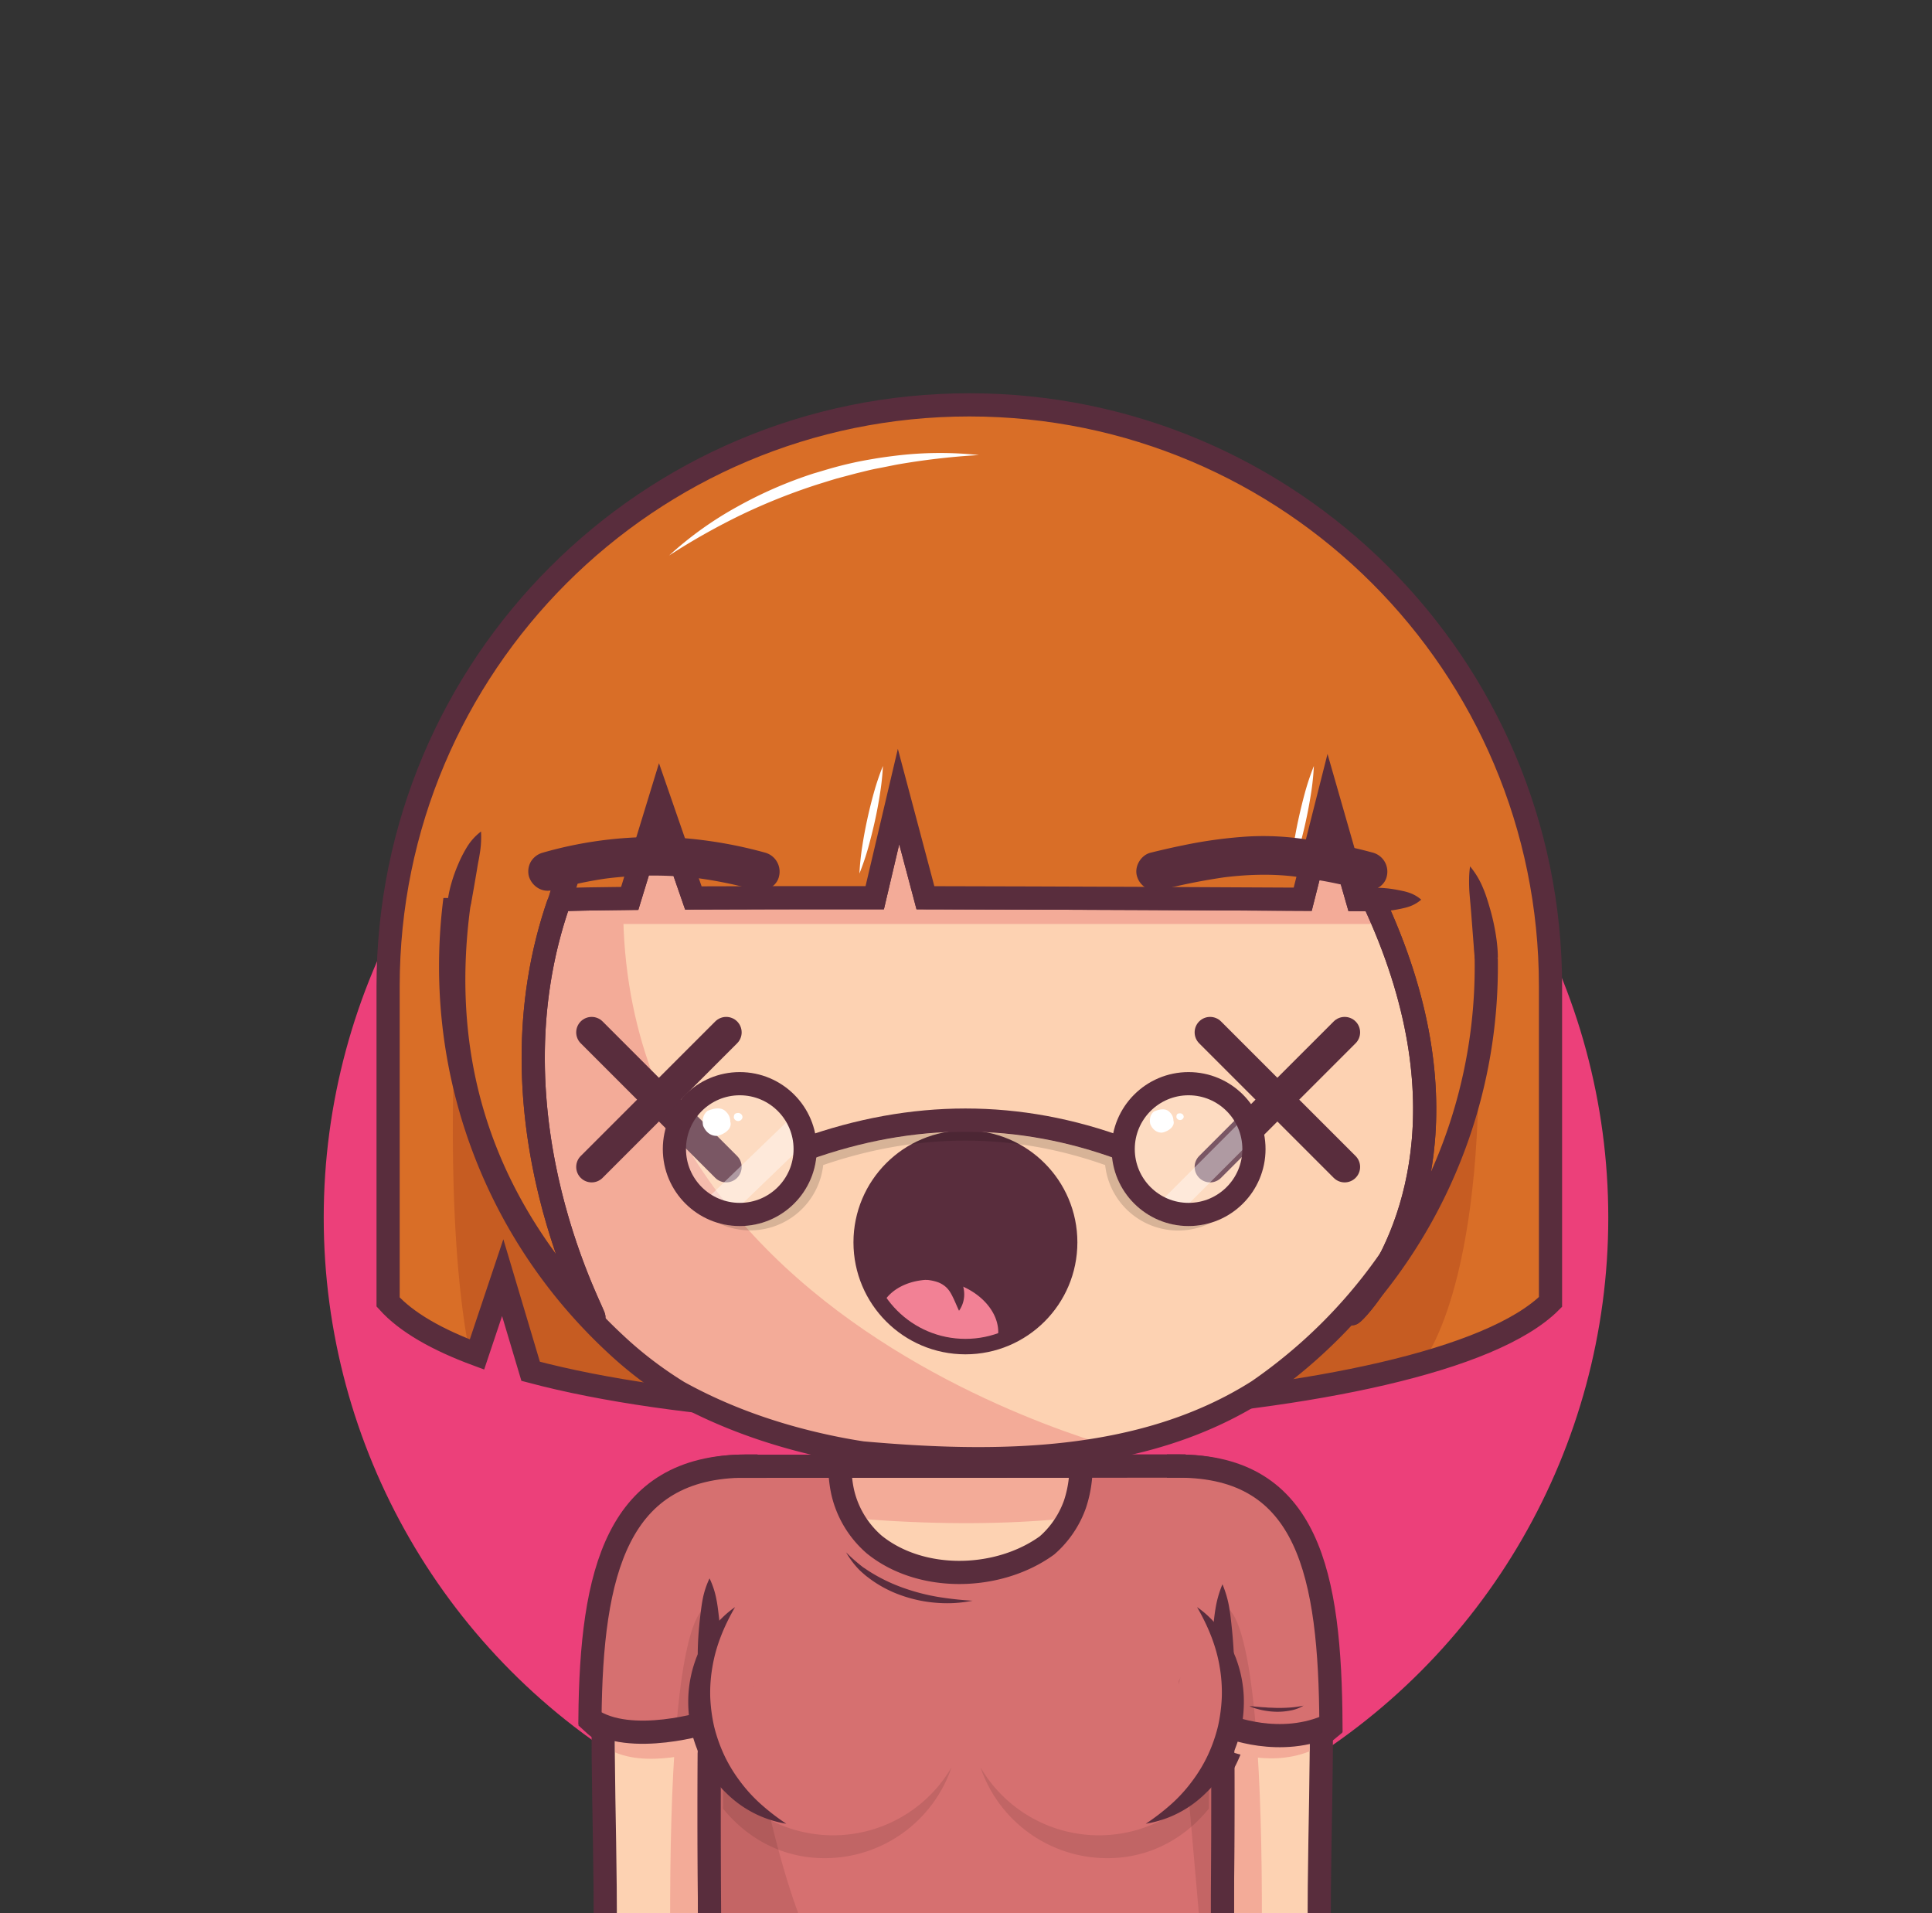 <?xml version="1.0" encoding="UTF-8" standalone="no"?>
<svg
   viewBox="0 0 1000 990"
   version="1.1"
   id="svg209"
   sodipodi:docname="error.svg"
   inkscape:version="1.1 (c68e22c387, 2021-05-23)"
   xmlns:inkscape="http://www.inkscape.org/namespaces/inkscape"
   xmlns:sodipodi="http://sodipodi.sourceforge.net/DTD/sodipodi-0.dtd"
   xmlns="http://www.w3.org/2000/svg"
   xmlns:svg="http://www.w3.org/2000/svg">
  <rect x="0" y="0" width="1000" height="990" fill="#333333" stroke="none"/>
  <defs
     id="defs213" />
  <sodipodi:namedview
     id="namedview211"
     pagecolor="#ffffff"
     bordercolor="#666666"
     borderopacity="1.0"
     inkscape:pageshadow="2"
     inkscape:pageopacity="0.0"
     inkscape:pagecheckerboard="0"
     showgrid="false"
     inkscape:zoom="0.76060606"
     inkscape:cx="500.25896"
     inkscape:cy="494.34263"
     inkscape:window-width="1864"
     inkscape:window-height="1043"
     inkscape:window-x="56"
     inkscape:window-y="0"
     inkscape:window-maximized="1"
     inkscape:current-layer="svg209" />
  <mask
     id="mask">
    <path
       d="M1000,0H0V718.31H179.2c38.38,142.38,167.45,247.1,320.8,247.1s282.42-104.72,320.8-247.1H1000Z"
       fill="white"
       id="path2" />
  </mask>
  <circle
     cx="500"
     cy="630.16"
     r="332.442"
     fill="#85c5e5"
     id="circle5"
     style="fill:#ec407a;fill-opacity:1" />
  <path
     d="m 501.71,209.52 c -166.14,0 -300.83,134.68 -300.83,300.83 v 163.43 c 9.48,10.52 25.37,19.57 46,27.19 l 13.32,-39.77 14.46,48.46 c 152.76,40.64 466.71,25.28 527.88,-35.88 V 510.35 C 802.54,344.2 667.85,209.52 501.71,209.52 Z"
     fill="#d96e27"
     id="path7" />
  <path
     d="m 242.87,699.45 c 1.32,0.51 2.65,1 4,1.52 l 13.33,-39.77 14.46,48.46 c 45.22,12 104.55,19.15 167.28,21.63 L 469.22,705.07 235.81,529.43 c 0,0 -6.14,101.45 7.06,170.02 z"
     fill="#c65c22"
     id="path9" />
  <path
     d="m 617.2,552.78 25.31,170.76 c 34.8,-4.34 66.62,-10.27 93.11,-17.73 v 0 c 0,0 33.09,-36.89 29.52,-176.38 -3.57,-139.49 -147.94,23.35 -147.94,23.35 z"
     fill="#c65c22"
     id="path11" />
  <path
     d="m 501.71,209.52 c -166.14,0 -300.83,134.68 -300.83,300.83 v 163.43 c 9.48,10.52 25.37,19.57 46,27.19 l 13.32,-39.77 14.46,48.46 c 152.76,40.64 466.71,25.28 527.88,-35.88 V 510.35 C 802.54,344.2 667.85,209.52 501.71,209.52 Z"
     fill="none"
     stroke="#592d3d"
     stroke-miterlimit="10"
     stroke-width="12px"
     id="path13" />
  <path
     d="m 610,758.72 c 90.76,0 72,114.24 72.87,241.28 H 610 Z"
     fill="#fdd2b2"
     id="path15" />
  <path
     d="M 632.74,831.87 610,870 l 11.38,130 h 31.76 c 0.77,-180.27 -20.4,-168.13 -20.4,-168.13 z"
     fill="#f3ab98"
     id="path17" />
  <path
     d="m 233.25,500 c 0,-147.32 119.43,-266.75 266.75,-266.75 147.32,0 266.75,119.43 266.75,266.75 A 266.22,266.22 0 0 1 668.1,707.12 q -8.21,6.68 -16.94,12.69 C 591,758 515,758 446.39,751.89 c -6.66,-1 -13.3,-2.26 -19.89,-3.71 -26.33,-5.8 -51.82,-14.75 -75.37,-27.8 Q 342.4,715 334.2,708.76 a 199.59,199.59 0 0 1 -15.8,-13.38 q -7.14,-6.63 -13.79,-13.78 A 265.86,265.86 0 0 1 233.25,500 Z"
     fill="#fdd2b2"
     id="path19" />
  <path
     d="m 269.61,634.48 c 0.7,1.2 1.39,2.4 2.11,3.58 0.43,0.72 0.88,1.42 1.33,2.14 0.66,1.07 1.32,2.14 2,3.19 0.48,0.76 1,1.5 1.46,2.24 0.66,1 1.32,2 2,3 0.51,0.76 1,1.52 1.56,2.28 0.66,1 1.32,1.92 2,2.88 0.54,0.77 1.1,1.53 1.65,2.3 0.55,0.77 1.34,1.85 2,2.77 0.66,0.92 1.15,1.53 1.73,2.29 0.58,0.76 1.37,1.8 2.07,2.7 0.7,0.9 1.19,1.51 1.79,2.26 0.6,0.75 1.41,1.76 2.12,2.63 0.71,0.87 1.23,1.49 1.85,2.23 0.62,0.74 1.44,1.72 2.17,2.57 0.73,0.85 1.27,1.47 1.91,2.2 l 2.22,2.5 c 0.65,0.73 1.31,1.44 2,2.16 0.86,0.94 1.73,1.87 2.6,2.79 l 1.21,1.28 c 1.29,1.34 2.59,2.68 3.91,4 l 0.26,0.27 c 1.29,1.28 2.6,2.55 3.91,3.81 l 1.58,1.5 c 0.95,0.89 1.9,1.78 2.86,2.66 l 1.16,1.06 c 1,0.94 2.09,1.86 3.14,2.78 q 4.9,4.27 10,8.19 8.19,6.24 16.93,11.62 c 23.55,13 49,22 75.37,27.8 6.59,1.45 13.23,2.7 19.89,3.71 42.1,3.75 87,5.18 129.28,-3.08 C 508.45,729 185.59,612.74 388.8,257.48 v 0 c -2.72,1.25 -5.4,2.54 -8.06,3.88 l -0.59,0.29 c -1.22,0.61 -2.44,1.24 -3.65,1.88 l -1,0.53 c -3.76,2 -7.48,4.07 -11.13,6.23 l -0.9,0.53 c -1.16,0.69 -2.31,1.39 -3.46,2.1 l -0.87,0.54 q -5.36,3.35 -10.55,6.93 l -1.08,0.75 c -1.09,0.76 -2.16,1.52 -3.23,2.29 l -0.66,0.47 q -3.27,2.39 -6.46,4.84 l -0.62,0.48 c -1,0.78 -2,1.58 -3,2.39 l -1.17,0.94 c -1,0.81 -2,1.62 -3,2.45 v 0 c -2.11,1.75 -4.19,3.55 -6.24,5.37 l -1.14,1 -2.69,2.45 -1.3,1.18 q -4.28,4 -8.37,8.17 l -1.38,1.41 c -0.79,0.82 -1.58,1.64 -2.36,2.47 -0.46,0.49 -0.92,1 -1.37,1.48 q -2.06,2.2 -4.06,4.46 c -0.45,0.51 -0.91,1 -1.36,1.54 -0.71,0.81 -1.41,1.63 -2.11,2.45 l -1.51,1.79 c -0.68,0.81 -1.36,1.62 -2,2.44 -0.54,0.66 -1.08,1.33 -1.61,2 -1.07,1.33 -2.12,2.66 -3.16,4 -0.54,0.7 -1.08,1.4 -1.61,2.11 -0.53,0.71 -1.2,1.59 -1.79,2.4 -0.59,0.81 -1.07,1.45 -1.59,2.18 -0.52,0.73 -1.13,1.55 -1.68,2.33 q -1.42,2 -2.8,4.05 c -0.5,0.73 -1,1.48 -1.49,2.22 -0.49,0.74 -1.1,1.66 -1.64,2.5 l -1.49,2.31 -1.68,2.71 c -0.43,0.69 -0.86,1.38 -1.28,2.07 -0.89,1.46 -1.75,2.93 -2.61,4.4 l -1.22,2.16 c -0.54,0.95 -1.08,1.91 -1.61,2.87 -0.4,0.73 -0.8,1.46 -1.19,2.19 -0.64,1.19 -1.27,2.39 -1.9,3.59 l -1.2,2.34 c -0.64,1.28 -1.28,2.55 -1.91,3.84 -0.33,0.69 -0.67,1.39 -1,2.09 -0.52,1.09 -1,2.19 -1.53,3.29 -0.31,0.66 -0.61,1.32 -0.91,2 q -1.11,2.47 -2.17,5 c -0.22,0.52 -0.43,1.05 -0.65,1.57 -0.53,1.27 -1.05,2.54 -1.56,3.82 -0.27,0.67 -0.53,1.34 -0.79,2 -0.5,1.26 -1,2.53 -1.45,3.8 -0.21,0.55 -0.42,1.1 -0.62,1.65 q -0.94,2.63 -1.85,5.26 l -0.56,1.7 q -0.66,2 -1.29,4 l -0.6,1.91 c -0.47,1.54 -0.93,3.08 -1.37,4.63 -0.1,0.33 -0.2,0.66 -0.29,1 q -0.78,2.76 -1.5,5.54 c -0.16,0.59 -0.3,1.19 -0.45,1.78 -0.35,1.39 -0.69,2.78 -1,4.18 l -0.42,1.75 c -0.43,1.9 -0.85,3.8 -1.24,5.71 l -0.15,0.77 q -0.51,2.55 -1,5.1 c -0.11,0.61 -0.21,1.21 -0.32,1.82 -0.26,1.49 -0.51,3 -0.74,4.5 -0.08,0.51 -0.17,1 -0.24,1.52 -0.3,1.95 -0.57,3.91 -0.83,5.88 l -0.15,1.3 c -0.2,1.59 -0.38,3.19 -0.55,4.79 -0.06,0.6 -0.13,1.2 -0.19,1.81 -0.16,1.68 -0.31,3.37 -0.45,5.06 0,0.35 -0.06,0.69 -0.08,1 q -0.22,3 -0.39,6.05 c 0,0.53 0,1.07 -0.07,1.6 q -0.1,2.36 -0.18,4.71 c 0,0.59 0,1.18 0,1.77 0,2.05 -0.08,4.11 -0.08,6.17 0,0 0,0.07 0,0.1 0,2.22 0,4.42 0.08,6.62 0,0.76 0.06,1.52 0.08,2.28 0.05,1.47 0.1,2.94 0.17,4.41 0,0.89 0.11,1.77 0.16,2.66 0.08,1.33 0.15,2.66 0.25,4 0.07,1 0.16,1.89 0.24,2.83 0.11,1.26 0.21,2.52 0.34,3.77 0.09,1 0.21,1.94 0.31,2.91 0.14,1.21 0.27,2.43 0.42,3.64 0.12,1 0.26,2 0.39,2.95 0.16,1.18 0.32,2.37 0.5,3.55 0.15,1 0.31,2 0.47,3 0.18,1.16 0.37,2.33 0.57,3.49 0.18,1 0.36,2 0.55,3 0.21,1.15 0.43,2.3 0.65,3.44 0.22,1.14 0.41,2 0.62,3 0.24,1.14 0.48,2.27 0.74,3.4 0.26,1.13 0.44,2 0.68,2.93 0.26,1.13 0.54,2.25 0.82,3.36 0.28,1.11 0.49,1.95 0.74,2.91 0.3,1.12 0.6,2.23 0.91,3.34 0.26,1 0.53,1.92 0.81,2.87 0.32,1.11 0.65,2.21 1,3.31 0.35,1.1 0.58,1.89 0.88,2.84 0.3,0.95 0.7,2.19 1.06,3.28 0.36,1.09 0.62,1.87 0.94,2.8 0.38,1.09 0.76,2.18 1.15,3.27 0.33,0.91 0.65,1.83 1,2.74 l 1.24,3.27 c 0.35,0.89 0.69,1.79 1,2.68 0.44,1.09 0.89,2.19 1.34,3.28 0.36,0.86 0.71,1.73 1.08,2.59 0.47,1.12 1,2.22 1.45,3.33 0.37,0.82 0.73,1.65 1.1,2.47 0.52,1.16 1.07,2.3 1.6,3.44 l 1.08,2.3 c 0.61,1.26 1.24,2.5 1.87,3.75 0.32,0.63 0.62,1.27 0.95,1.9 q 2.88,5.61 6,11.07 c 0.29,0.47 0.66,1.08 1.02,1.69 z"
     fill="#f3ab98"
     id="path21" />
  <path
     d="m 233.25,500 c 0,-147.32 119.43,-266.75 266.75,-266.75 147.32,0 266.75,119.43 266.75,266.75 A 266.22,266.22 0 0 1 668.1,707.12 q -8.21,6.68 -16.94,12.69 C 591,758 515,758 446.39,751.89 c -6.66,-1 -13.3,-2.26 -19.89,-3.71 -26.33,-5.8 -51.82,-14.75 -75.37,-27.8 Q 342.4,715 334.2,708.76 a 199.59,199.59 0 0 1 -15.8,-13.38 q -7.14,-6.63 -13.79,-13.78 A 265.86,265.86 0 0 1 233.25,500 Z"
     fill="none"
     stroke="#592d3d"
     stroke-miterlimit="10"
     stroke-width="12px"
     id="path23" />
  <path
     d="m 386.12,758.72 c -90.77,0 -72,114.24 -72.87,241.28 h 72.87 z"
     fill="#fdd2b2"
     id="path25" />
  <path
     d="M 367.23,831.87 390,870 378.61,1000 h -31.73 c -0.81,-180.27 20.35,-168.13 20.35,-168.13 z"
     fill="#f3ab98"
     id="path27" />
  <path
     d="M 619.47,1070 H 380.53 a 13.28,13.28 0 0 1 -13.27,-13.28 V 772 a 13.28,13.28 0 0 1 13.27,-13.28 h 233.23 c 13.09,0 19,7.66 19,19.88 v 278.08 A 13.28,13.28 0 0 1 619.47,1070 Z"
     fill="#fdd2b2"
     id="path29" />
  <path
     d="m 629.05,766.62 a 19.33,19.33 0 0 1 -2.51,-4 17.25,17.25 0 0 0 -8.28,-3.51 28.88,28.88 0 0 0 -4.5,-0.34 H 380.53 A 13.28,13.28 0 0 0 367.26,772 c 29,10.42 83.29,16.24 132.74,16.24 63.06,0 104.38,-9.35 129.05,-21.62 z"
     fill="#f3ab98"
     id="path31" />
  <path
     d="m 610,758.72 c 90.76,0 72,114.24 72.87,241.28 h -50.13"
     fill="none"
     stroke="#592d3d"
     stroke-linecap="square"
     stroke-miterlimit="10"
     stroke-width="12px"
     id="path33" />
  <path
     d="m 386.12,758.72 c -90.77,0 -72,114.24 -72.87,241.28 h 50.07"
     fill="none"
     stroke="#592d3d"
     stroke-linecap="square"
     stroke-miterlimit="10"
     stroke-width="12px"
     id="path35" />
  <path
     d="m 380.53,758.82 233.23,-0.1"
     fill="none"
     stroke="#592d3d"
     stroke-miterlimit="10"
     stroke-width="12px"
     id="path37" />
  <path
     d="M 380.53,1070 H 497.15 C 388,1070 396.24,838.82 367.26,838.82 v 217.86 a 13.28,13.28 0 0 0 13.27,13.32 z"
     fill="#f3ab98"
     id="path39" />
  <path
     d="m 361.26,860.85 c -0.19,-3.67 -0.11,-7.34 0.05,-11 0.16,-3.66 0.47,-7.35 0.86,-11 0.2,-1.84 0.4,-3.67 0.65,-5.51 0.25,-1.84 0.49,-3.67 0.85,-5.51 a 44.18,44.18 0 0 1 3.59,-11 44.18,44.18 0 0 1 3.59,11 c 0.36,1.84 0.62,3.67 0.85,5.51 0.23,1.84 0.45,3.67 0.65,5.51 0.38,3.67 0.68,7.34 0.85,11 0.17,3.66 0.25,7.34 0.06,11 z"
     fill="#592d3d"
     id="path41" />
  <path
     d="m 632.74,870 v 8 c 0.26,34 0.26,69 0,102.75 0,2.87 0,5.72 0,8.53 v 67.41 A 13.28,13.28 0 0 1 619.47,1070 H 380.53 a 13.28,13.28 0 0 1 -13.27,-13.28 v -58.2 c 0,-2.51 0,-5.07 0,-7.65 -0.25,-34.87 -0.25,-69.87 0,-105.3 v -24.72"
     fill="none"
     stroke="#592d3d"
     stroke-miterlimit="10"
     stroke-width="12px"
     id="path43" />
  <path
     d="m 626.74,870 c -0.19,-4.17 -0.1,-8.35 0.06,-12.53 0.16,-4.18 0.47,-8.35 0.85,-12.53 0.2,-2.09 0.41,-4.18 0.65,-6.27 0.24,-2.09 0.49,-4.17 0.85,-6.26 a 55.09,55.09 0 0 1 3.59,-12.53 55.09,55.09 0 0 1 3.59,12.53 c 0.36,2.09 0.62,4.18 0.85,6.26 0.23,2.08 0.45,4.18 0.65,6.27 0.38,4.18 0.69,8.35 0.85,12.53 0.16,4.18 0.25,8.36 0.06,12.53 z"
     fill="#592d3d"
     id="path45" />
  <path
     d="M 502.07,878.86 A 69.31,69.31 0 1 1 371,847.39"
     fill="none"
     stroke="#592d3d"
     stroke-miterlimit="10"
     stroke-width="12px"
     id="path47" />
  <path
     d="m 371,847.39 a 69.68,69.68 0 0 1 15,-19.67"
     fill="#fdd2b2"
     id="path49" />
  <path
     d="m 365.65,844.66 a 27,27 0 0 1 3.38,-5.84 37.22,37.22 0 0 1 4.53,-5 c 0.84,-0.76 1.69,-1.5 2.58,-2.19 a 21.1,21.1 0 0 1 2.81,-1.92 15,15 0 0 1 7,-2 25,25 0 0 1 -1.75,6.81 c -0.39,1 -0.83,1.88 -1.29,2.77 l -1.3,2.67 c -0.85,1.76 -1.69,3.49 -2.55,5.19 a 54.51,54.51 0 0 1 -2.76,5 z"
     fill="#592d3d"
     id="path51" />
  <path
     d="m 489.33,838.82 a 69,69 0 0 1 12.74,40"
     fill="#fdd2b2"
     id="path53" />
  <path
     d="m 489.33,838.82 a 26.55,26.55 0 0 1 8.69,7.55 38.8,38.8 0 0 1 3.1,4.79 c 0.93,1.67 1.77,3.39 2.55,5.15 a 55.12,55.12 0 0 1 3.46,11 48,48 0 0 1 0.94,11.53 h -12 c -0.19,-3.25 -0.36,-6.48 -0.7,-9.73 -0.34,-3.25 -0.77,-6.48 -1.4,-9.74 l -0.5,-2.44 -0.58,-2.45 c -0.42,-1.63 -0.87,-3.26 -1.29,-4.93 a 104.17,104.17 0 0 1 -2.27,-10.73 z"
     fill="#592d3d"
     id="path55" />
  <path
     d="m 641.65,878.86 a 69.14,69.14 0 0 0 -21.94,-50.6"
     fill="#fdd2b2"
     id="path57" />
  <path
     d="M 635.65,878.86 A 107,107 0 0 0 634.39,866 81.92,81.92 0 0 0 631.27,853.33 c -0.34,-1 -0.74,-2.07 -1.11,-3.11 -0.37,-1.04 -0.84,-2.05 -1.25,-3.09 -0.41,-1.04 -0.94,-2 -1.38,-3.05 l -1.46,-3 c -2,-4.1 -4.17,-8.19 -6.36,-12.75 a 35.76,35.76 0 0 1 12.22,8.61 c 0.83,0.94 1.7,1.86 2.47,2.85 0.77,0.99 1.54,2 2.25,3 0.71,1 1.43,2.09 2.07,3.18 0.64,1.09 1.31,2.18 1.88,3.32 a 62.19,62.19 0 0 1 5.4,14.29 56.6,56.6 0 0 1 1.62,15.28 z"
     fill="#592d3d"
     id="path59" />
  <path
     d="m 503,878.86 a 69.31,69.31 0 1 0 138.61,0"
     fill="none"
     stroke="#592d3d"
     stroke-miterlimit="10"
     stroke-width="12px"
     id="path61" />
  <path
     d="m 515.77,838.82 a 69,69 0 0 0 -12.73,40"
     fill="#fdd2b2"
     id="path63" />
  <path
     d="m 515.77,838.82 a 104.17,104.17 0 0 1 -2.27,10.75 c -0.42,1.67 -0.87,3.3 -1.29,4.93 l -0.57,2.45 -0.5,2.44 c -0.63,3.26 -1.09,6.5 -1.41,9.74 -0.32,3.24 -0.5,6.48 -0.69,9.73 H 497 a 47,47 0 0 1 0.94,-11.53 54.48,54.48 0 0 1 3.46,-11 c 0.77,-1.76 1.61,-3.48 2.54,-5.15 a 40,40 0 0 1 3.1,-4.79 26.66,26.66 0 0 1 8.73,-7.57 z"
     fill="#592d3d"
     id="path65" />
  <line
     x1="383.44"
     y1="837.55"
     x2="383.44"
     y2="758.72"
     fill="none"
     stroke="#592d3d"
     stroke-miterlimit="10"
     stroke-width="12px"
     id="line67" />
  <line
     x1="616.46"
     y1="837.55"
     x2="616.46"
     y2="758.72"
     fill="none"
     stroke="#592d3d"
     stroke-miterlimit="10"
     stroke-width="12px"
     id="line69" />
  <path
     d="m 470.5,897.78 h 53.9 v 19.7 c -17.74,-6.05 -35.71,-5.9 -53.9,0 z"
     fill="#d67070"
     stroke="#592d3d"
     stroke-miterlimit="10"
     stroke-width="12px"
     id="path71" />
  <path
     d="m 638.1,878.86 a 69.06,69.06 0 0 0 -18.63,-47.28 c -4.22,-4.52 -44.27,6.19 -67.81,27.26 -23.11,20.69 -43.23,54.49 -40.35,58.75 A 69.31,69.31 0 0 0 638.1,878.86 Z"
     fill="#d67070"
     stroke="#592d3d"
     stroke-miterlimit="10"
     stroke-width="12px"
     id="path73" />
  <path
     d="m 598.11,848.39 c -6.12,3.67 -12.15,7.18 -18,11 a 154.79,154.79 0 0 0 -16.53,12.18 c -5.15,4.46 -10.11,9.32 -15,14.26 -4.89,4.94 -9.69,10 -14.75,15.07 a 100,100 0 0 1 11.18,-18.17 106.06,106.06 0 0 1 14.71,-15.73 84.36,84.36 0 0 1 18.14,-11.73 83.45,83.45 0 0 1 20.25,-6.88 z"
     fill="#ffffff"
     id="path75" />
  <path
     d="m 361.9,878.86 a 69.06,69.06 0 0 1 18.63,-47.28 c 4.22,-4.52 44.27,6.19 67.81,27.26 23.11,20.69 43.23,54.49 40.35,58.75 A 69.31,69.31 0 0 1 361.9,878.86 Z"
     fill="#d67070"
     stroke="#592d3d"
     stroke-miterlimit="10"
     stroke-width="12px"
     id="path77" />
  <path
     d="m 455.75,938.92 a 85.36,85.36 0 0 1 -85.36,-85.36 86.38,86.38 0 0 1 0.44,-8.71 69.31,69.31 0 0 0 96.31,93.29 85.67,85.67 0 0 1 -11.39,0.78 z"
     fill="#c46565"
     id="path79" />
  <path
     d="m 361.9,878.86 a 69.06,69.06 0 0 1 18.63,-47.28 c 4.22,-4.52 44.27,6.19 67.81,27.26 23.11,20.69 43.23,54.49 40.35,58.75 A 69.31,69.31 0 0 1 361.9,878.86 Z"
     fill="none"
     stroke="#592d3d"
     stroke-miterlimit="10"
     stroke-width="12px"
     id="path81" />
  <path
     d="m 401.89,848.39 a 83.45,83.45 0 0 1 20.25,6.87 84.36,84.36 0 0 1 18.14,11.74 106.06,106.06 0 0 1 14.65,15.71 100,100 0 0 1 11.18,18.17 c -5.06,-5 -9.84,-10.13 -14.75,-15.07 -4.91,-4.94 -9.84,-9.8 -15,-14.26 A 154.79,154.79 0 0 0 419.83,859.37 C 414,855.57 408,852.06 401.89,848.39 Z"
     fill="#ffffff"
     id="path83" />
  <path
     d="m 677.8,906.35 c 0.21,-37.11 -1.21,-70.07 -7.73,-95.39 C 660,785.6 641.89,770.48 610,770.48 L 632.79,905 c 0,0 22.52,10.24 45.01,1.35 z"
     fill="#f3ab98"
     id="path85" />
  <path
     d="m 686.41,895.79 a 20.31,20.31 0 0 1 -3.7,2.43"
     fill="none"
     stroke="#592d3d"
     stroke-linecap="square"
     stroke-miterlimit="10"
     stroke-width="12px"
     id="path87" />
  <path
     d="m 326.11,809.88 c -6.83,25.57 -8,59.13 -7.74,97 19.9,8.54 50.42,-2.15 50.42,-2.15 l 17.33,-132.24 c -30.87,-0.03 -49.27,13.87 -60.01,37.39 z"
     fill="#f3ab98"
     id="path89" />
  <path
     d="m 613.76,758.72 h -54.21 v 0.1 a 62.78,62.78 0 0 1 -1.44,13.39 60.92,60.92 0 0 1 -1.74,6.33 50.88,50.88 0 0 1 -10,16.83 48.2,48.2 0 0 1 -4.5,4.43 C 516.7,818 476.7,819 452.39,799.22 a 51.79,51.79 0 0 1 -7.11,-7.6 50.84,50.84 0 0 1 -9.1,-19.41 62.41,62.41 0 0 1 -1.07,-6.59 61,61 0 0 1 -0.37,-6.8 v -0.1 H 380.53 A 13.28,13.28 0 0 0 367.26,772 v 284.68 a 13.28,13.28 0 0 0 13.27,13.32 h 238.94 a 13.28,13.28 0 0 0 13.27,-13.28 V 778.6 c 0,-12.22 -5.89,-19.88 -18.98,-19.88 z"
     fill="#d67070"
     id="path91" />
  <path
     d="m 610,758.72 c 63.54,0 73.4,56 73.9,133.17 -18.6,11.62 -48.91,1.31 -48.91,1.31 z"
     fill="#d67070"
     id="path93" />
  <path
     d="M 632.74,831.87 610,870 l 11.38,130 h 11.61 V 894.35 l 17.28,2.89 c -5.67,-72.17 -17.53,-65.37 -17.53,-65.37 z"
     fill="#c46565"
     id="path95" />
  <path
     d="m 386.12,758.72 c -61.78,0 -75.83,53.8 -76.85,127.66 19,19.86 58,4.58 58,4.58 z"
     fill="#d67070"
     id="path97" />
  <path
     d="M 367.23,831.87 V 891 l -17.31,4.31 c 5.67,-70.12 17.31,-63.44 17.31,-63.44 z"
     fill="#c46565"
     id="path99" />
  <path
     d="m 610,758.72 c 67.41,0 78.45,56.29 78.9,133.78 -26.2,12.43 -53.91,0.7 -53.91,0.7"
     fill="none"
     stroke="#592d3d"
     stroke-linecap="square"
     stroke-miterlimit="10"
     stroke-width="12px"
     id="path101" />
  <path
     d="m 386.12,758.72 c -66.79,0 -80.08,54.7 -80.76,130.72 20.64,14.78 61.86,1.56 61.86,1.56"
     fill="none"
     stroke="#592d3d"
     stroke-linecap="square"
     stroke-miterlimit="10"
     stroke-width="12px"
     id="path103" />
  <path
     d="M 380.53,1070 H 497.15 C 388,1070 396.24,838.82 367.26,838.82 v 217.86 a 13.28,13.28 0 0 0 13.27,13.32 z"
     fill="#c46565"
     id="path105" />
  <path
     d="m 361.26,860.85 c -0.19,-3.67 -0.11,-7.34 0.05,-11 0.16,-3.66 0.47,-7.35 0.86,-11 0.2,-1.84 0.4,-3.67 0.65,-5.51 0.25,-1.84 0.49,-3.67 0.85,-5.51 a 44.18,44.18 0 0 1 3.59,-11 43.74,43.74 0 0 1 3.58,11 c 0.37,1.84 0.63,3.67 0.86,5.51 0.23,1.84 0.45,3.67 0.65,5.51 0.38,3.67 0.68,7.34 0.85,11 0.17,3.66 0.25,7.34 0.06,11 z"
     fill="#592d3d"
     id="path107" />
  <path
     d="m 632.74,870 v 8 c 0.26,34 0.26,69 0,102.75 0,2.87 0,5.72 0,8.53 v 67.41 A 13.28,13.28 0 0 1 619.47,1070 H 380.53 a 13.28,13.28 0 0 1 -13.27,-13.28 v -58.2 c 0,-2.51 0,-5.07 0,-7.65 -0.25,-34.87 -0.25,-69.87 0,-105.3 v -24.72"
     fill="none"
     stroke="#592d3d"
     stroke-miterlimit="10"
     stroke-width="12px"
     id="path109" />
  <path
     d="m 626.74,870 c -0.19,-4.17 -0.1,-8.35 0.06,-12.53 0.16,-4.18 0.47,-8.35 0.85,-12.53 0.2,-2.09 0.41,-4.18 0.65,-6.27 0.24,-2.09 0.49,-4.17 0.86,-6.26 a 54.55,54.55 0 0 1 3.58,-12.53 55.09,55.09 0 0 1 3.59,12.53 c 0.36,2.09 0.62,4.18 0.85,6.26 0.23,2.08 0.45,4.18 0.65,6.27 0.38,4.18 0.69,8.35 0.85,12.53 0.16,4.18 0.25,8.36 0.06,12.53 z"
     fill="#592d3d"
     id="path111" />
  <path
     d="m 380.53,758.82 233.23,-0.1"
     fill="none"
     stroke="#592d3d"
     stroke-miterlimit="10"
     stroke-width="12px"
     id="path113" />
  <path
     d="m 559.55,758.82 a 62.78,62.78 0 0 1 -1.44,13.39 60.92,60.92 0 0 1 -1.74,6.33 50.88,50.88 0 0 1 -10,16.83 48.2,48.2 0 0 1 -4.5,4.43 C 516.7,818 476.7,819 452.39,799.22 a 51.79,51.79 0 0 1 -7.11,-7.6 50.84,50.84 0 0 1 -9.1,-19.41 62.41,62.41 0 0 1 -1.07,-6.59 61,61 0 0 1 -0.37,-6.8"
     fill="none"
     stroke="#592d3d"
     stroke-miterlimit="10"
     stroke-width="12px"
     id="path115" />
  <path
     d="m 503.4,828.39 a 66.61,66.61 0 0 1 -18.39,1.1 69.79,69.79 0 0 1 -18.2,-3.76 61.46,61.46 0 0 1 -16.5,-8.64 l -1.86,-1.41 c -0.61,-0.48 -1.2,-1 -1.79,-1.52 a 32.24,32.24 0 0 1 -3.33,-3.28 43.83,43.83 0 0 1 -5.38,-7.51 87.37,87.37 0 0 0 6.74,6.09 c 0.58,0.48 1.17,0.95 1.75,1.4 0.58,0.45 1.23,0.82 1.84,1.24 0.61,0.42 1.22,0.84 1.85,1.23 l 1.91,1.16 a 88.05,88.05 0 0 0 16.1,7.46 106.26,106.26 0 0 0 17.25,4.45 173.7,173.7 0 0 0 18.01,1.99 z"
     fill="#592d3d"
     id="path117" />
  <path
     d="m 307.83,892.5 a 24.54,24.54 0 0 0 3.68,2.77"
     fill="none"
     stroke="#592d3d"
     stroke-linecap="square"
     stroke-miterlimit="10"
     stroke-width="12px"
     id="path119" />
  <path
     d="m 674.7,882.69 a 19.88,19.88 0 0 1 -6.76,2.52 34.83,34.83 0 0 1 -7.2,0.65 40.16,40.16 0 0 1 -7.18,-0.79 c -1.18,-0.21 -2.33,-0.56 -3.49,-0.87 -1.16,-0.31 -2.27,-0.77 -3.37,-1.24 1.21,0 2.38,0.18 3.56,0.28 l 3.52,0.29 c 1.17,0 2.33,0.2 3.5,0.21 1.17,0.01 2.32,0.11 3.48,0.12 q 3.5,0.06 7,-0.19 a 49.31,49.31 0 0 0 6.94,-0.98 z"
     fill="#592d3d"
     id="path121" />
  <path
     d="m 426.88,961.63 a 69.32,69.32 0 0 0 65.62,-47 71,71 0 0 1 -118.19,6.64 L 374.26,936 c 12.74,15.63 30.89,25.63 52.62,25.63 z"
     opacity="0.1"
     id="path123" />
  <path
     d="m 573.12,961.63 a 69.32,69.32 0 0 1 -65.62,-47 71,71 0 0 0 118.19,6.64 v 14.72 c -12.69,15.64 -30.84,25.64 -52.57,25.64 z"
     opacity="0.1"
     id="path125" />
  <path
     d="M 407,943.81 A 69.33,69.33 0 0 1 380.42,831.7"
     fill="#d67070"
     id="path127" />
  <path
     d="m 407,943.81 a 57.14,57.14 0 0 1 -31.21,-16 l -1.62,-1.6 c -0.53,-0.54 -1,-1.13 -1.53,-1.69 -0.53,-0.56 -1,-1.15 -1.48,-1.73 A 22,22 0 0 1 369.73,921 c -0.9,-1.23 -1.81,-2.46 -2.68,-3.72 l -2.37,-3.93 a 69,69 0 0 1 -6.71,-17.13 70.52,70.52 0 0 1 -1.69,-18.3 64.09,64.09 0 0 1 3.4,-17.93 c 0.26,-0.71 0.49,-1.43 0.76,-2.14 l 0.88,-2.1 c 0.55,-1.4 1.26,-2.74 1.91,-4.09 a 60.79,60.79 0 0 1 4.74,-7.63 c 0.85,-1.21 1.82,-2.35 2.75,-3.49 0.93,-1.14 1.94,-2.23 3,-3.23 a 47.65,47.65 0 0 1 6.73,-5.59 c -5.79,10 -9.9,20.19 -11.66,30.67 a 78.09,78.09 0 0 0 -1.18,15.61 84.63,84.63 0 0 0 2,15.41 80.81,80.81 0 0 0 5.12,14.65 76.2,76.2 0 0 0 8.08,13.47 79,79 0 0 0 10.81,11.95 115,115 0 0 0 13.38,10.33 z"
     fill="#592d3d"
     id="path129" />
  <path
     d="M 593.05,943.81 A 69.33,69.33 0 0 0 619.58,831.7"
     fill="#d67070"
     id="path131" />
  <path
     d="m 593.05,943.81 a 115,115 0 0 0 13.35,-10.29 79,79 0 0 0 10.81,-11.95 76.2,76.2 0 0 0 8.08,-13.47 80.81,80.81 0 0 0 5.12,-14.65 84.63,84.63 0 0 0 2,-15.41 78.09,78.09 0 0 0 -1.15,-15.67 C 629.5,851.89 625.39,841.73 619.6,831.7 a 47.65,47.65 0 0 1 6.73,5.59 c 1.08,1 2,2.14 3,3.23 1,1.09 1.9,2.28 2.75,3.49 a 60.79,60.79 0 0 1 4.74,7.63 c 0.65,1.35 1.36,2.69 1.91,4.09 l 0.88,2.1 c 0.27,0.71 0.5,1.43 0.76,2.14 a 64.09,64.09 0 0 1 3.4,17.93 70.52,70.52 0 0 1 -1.69,18.3 69,69 0 0 1 -6.71,17.13 l -2.37,3.93 c -0.87,1.26 -1.78,2.49 -2.68,3.72 a 22,22 0 0 1 -1.43,1.79 c -0.49,0.58 -1,1.16 -1.48,1.73 -0.48,0.57 -1,1.15 -1.53,1.69 l -1.62,1.6 a 57.14,57.14 0 0 1 -31.21,16.02 z"
     fill="#592d3d"
     id="path133" />
  <line
     x1="375.88"
     y1="603.9"
     x2="306.24"
     y2="534.26"
     fill="none"
     stroke="#592d3d"
     stroke-linecap="round"
     stroke-miterlimit="10"
     stroke-width="16px"
     id="line135" />
  <line
     x1="306.24"
     y1="603.9"
     x2="375.88"
     y2="534.26"
     fill="none"
     stroke="#592d3d"
     stroke-linecap="round"
     stroke-miterlimit="10"
     stroke-width="16px"
     id="line137" />
  <line
     x1="695.99"
     y1="603.9"
     x2="626.34"
     y2="534.26"
     fill="none"
     stroke="#592d3d"
     stroke-linecap="round"
     stroke-miterlimit="10"
     stroke-width="16px"
     id="line139" />
  <line
     x1="626.34"
     y1="603.9"
     x2="695.99"
     y2="534.26"
     fill="none"
     stroke="#592d3d"
     stroke-linecap="round"
     stroke-miterlimit="10"
     stroke-width="16px"
     id="line141" />
  <circle
     cx="499.7"
     cy="642.93"
     r="53.95"
     fill="#592d3d"
     id="circle143" />
  <path
     d="m 491.21,663.39 c -14.07,-3.37 -27.62,1 -33.45,9.87 a 48.46,48.46 0 0 0 52.82,20.14 49.33,49.33 0 0 0 6,-2 c 1.35,-12.01 -9.5,-24.22 -25.37,-28.01 z"
     fill="#f28195"
     id="path145" />
  <path
     d="m 478.65,652 h 0.8 0.65 c 0.43,0 0.84,0 1.25,0.06 a 17.92,17.92 0 0 1 2.44,0.35 21,21 0 0 1 4.74,1.53 18.15,18.15 0 0 1 7.78,6.65 17.17,17.17 0 0 1 2.77,9.28 14.75,14.75 0 0 1 -2.69,8.47 c -1.3,-2.76 -2.24,-5.2 -3.31,-7.29 a 24,24 0 0 0 -1.62,-2.87 12.38,12.38 0 0 0 -1.95,-2.21 13,13 0 0 0 -4.82,-2.66 24.72,24.72 0 0 0 -2.85,-0.69 c -0.49,-0.07 -1,-0.16 -1.47,-0.22 l -0.73,-0.07 h -0.33 c -0.08,0 -0.26,0 -0.19,0 z"
     fill="#592d3d"
     id="path147" />
  <circle
     cx="499.7"
     cy="642.93"
     r="53.95"
     fill="none"
     stroke="#592d3d"
     stroke-miterlimit="10"
     stroke-width="8px"
     id="circle149" />
  <rect
     x="290.23"
     y="414.02"
     width="439.24"
     height="64.15"
     fill="#f3ab98"
     id="rect151" />
  <path
     d="m 710,667.66 q -4.71,5.82 -9.71,11.37 c -2.5,2.77 2.58,-1.12 9.71,-11.37 z M 725,351.11 C 694.5,296.7 641.5,259.24 580.22,242 l -6.35,-1.71 c -22.7,-6.28 -46.62,-7 -71.32,-7 -26.69,0 -52.46,2.74 -76.77,10 l -4.26,1.27 A 283.11,283.11 0 0 0 332.67,294 q -4.37,3.58 -8.57,7.32 c -28.34,23.69 -50.34,53.69 -65.47,87.9 q -2.2,4.92 -4.16,9.93 a 212.31,212.31 0 0 0 -9.41,30.61 C 213,556.34 262.89,634 307.17,681.6 c 4.37,4.7 -57.93,-101.85 -17.42,-216 7.73,-0.29 20.24,-0.51 36.19,-0.67 l 15.5,-50.61 17.44,50.38 c 27.4,-0.13 59.88,-0.15 93.88,-0.12 L 465.08,412.22 479,464.6 c 74.37,0.14 151.44,0.52 195.28,0.77 l 13.2,-52.17 15,52.33 8.21,0.05 C 760.78,572 728.5,641.13 710,667.66 A 265.62,265.62 0 0 0 769.3,500 C 769.3,413.58 725,351.11 725,351.11 Z"
     fill="#d96e27"
     id="path153" />
  <path
     d="m 710,667.66 q -4.71,5.82 -9.71,11.37 c -2.5,2.77 2.58,-1.12 9.71,-11.37 z M 725,351.11 C 694.5,296.7 641.5,259.24 580.22,242 l -6.35,-1.71 c -22.7,-6.28 -46.62,-7 -71.32,-7 -26.69,0 -52.46,2.74 -76.77,10 l -4.26,1.27 A 283.11,283.11 0 0 0 332.67,294 q -4.37,3.58 -8.57,7.32 c -28.34,23.69 -50.34,53.69 -65.47,87.9 q -2.2,4.92 -4.16,9.93 a 212.31,212.31 0 0 0 -9.41,30.61 C 213,556.34 262.89,634 307.17,681.6 c 4.37,4.7 -57.93,-101.85 -17.42,-216 7.73,-0.29 20.24,-0.51 36.19,-0.67 l 15.5,-50.61 17.44,50.38 c 27.4,-0.13 59.88,-0.15 93.88,-0.12 L 465.08,412.22 479,464.6 c 74.37,0.14 151.44,0.52 195.28,0.77 l 13.2,-52.17 15,52.33 8.21,0.05 C 760.78,572 728.5,641.13 710,667.66 A 265.62,265.62 0 0 0 769.3,500 C 769.3,413.58 725,351.11 725,351.11 Z"
     fill="none"
     stroke="#592d3d"
     stroke-miterlimit="10"
     stroke-width="12px"
     id="path155" />
  <path
     d="m 584.15,228 -6.47,-1.74 c -25.21,-7 -50.93,-7.55 -75.13,-7.55 -30.59,0 -57.07,3.49 -80.91,10.64 l -4.26,1.27 -0.49,0.15 a 299.89,299.89 0 0 0 -93.42,52 c -3,2.46 -6,5 -8.84,7.55 -29.63,24.82 -52.93,56.11 -69.24,93 -1.56,3.49 -3,7.05 -4.42,10.57 -4.18,10.69 -21.29,59.77 -23.75,70.65 l 72.53,1 c 7.73,-0.29 20.24,-0.51 36.19,-0.67 l 15.5,-50.61 17.44,50.38 c 27.4,-0.13 59.88,-0.15 93.88,-0.12 L 465.08,412.16 479,464.6 c 74.37,0.14 151.44,0.52 195.28,0.77 l 13.2,-52.17 15,52.33 8.21,0.05 L 783.8,500 C 783.8,413.81 742.5,351 737.32,343.4 706,288 651.63,247 584.15,228 Z m 166.16,319.25 c -3.17,-25.92 -11.17,-55.26 -26.51,-87.84 l -3.89,-8.27 h -6.49 L 686.64,357.51 663,450.81 c -40.43,-0.22 -107.06,-0.54 -172.86,-0.69 l -25.95,-97.57 -22.94,97.5 c -27.4,0 -51.55,0 -72.09,0.09 l -28.56,-82.61 -25.42,83 c -11.45,0.15 -20.16,0.34 -26,0.56 l -9.83,0.38 -3.29,9.26 C 261.72,501.22 257.92,545 264.76,591 248.86,551 242.3,499.61 259.11,433.37 l 0.09,-0.38 a 197.7,197.7 0 0 1 8.8,-28.52 c 1.2,-3.09 2.51,-6.22 3.91,-9.35 14.54,-32.86 35.24,-60.67 61.51,-82.63 l 0.33,-0.29 c 2.65,-2.35 5.39,-4.69 8.14,-6.95 a 270.41,270.41 0 0 1 84,-46.87 l 4.05,-1.2 c 21.12,-6.34 44.87,-9.43 72.6,-9.43 22.22,0 45.73,0.51 67.45,6.52 l 6.38,1.71 c 60.24,17 108.53,53.27 136,102.23 l 0.37,0.66 0.44,0.63 c 0.42,0.59 41.61,59.63 41.61,140.5 a 252.08,252.08 0 0 1 -4.48,47.25 z"
     fill="#d96e27"
     id="path157" />
  <path
     d="m 710,667.66 q -4.71,5.82 -9.71,11.37 c -2.5,2.77 2.58,-1.12 9.71,-11.37 z M 307.17,681.6 c 4.37,4.7 -57.93,-101.85 -17.42,-216 7.73,-0.29 20.24,-0.51 36.19,-0.67 l 15.5,-50.61 17.44,50.38 c 27.4,-0.13 59.88,-0.15 93.88,-0.12 L 465.08,412.22 479,464.6 c 74.37,0.14 151.44,0.52 195.28,0.77 l 13.2,-52.17 15,52.33 8.21,0.05 C 760.78,572 728.5,641.13 710,667.66"
     fill="none"
     stroke="#592d3d"
     stroke-miterlimit="10"
     stroke-width="12px"
     id="path159" />
  <path
     d="m 284.48,462.85 c 0.18,-0.75 0.33,-1.32 0.53,-1.94 0.2,-0.62 0.4,-1.2 0.62,-1.78 0.46,-1.17 1,-2.31 1.51,-3.42 a 48.48,48.48 0 0 1 3.85,-6.42 37.51,37.51 0 0 1 4.88,-5.75 17,17 0 0 1 7,-4 31,31 0 0 1 -0.87,7.68 c -0.28,1.14 -0.59,2.25 -0.93,3.32 l -1,3.25 q -1,3.23 -2,6.39 c -0.33,1.06 -0.68,2.09 -1,3.13 -0.17,0.51 -0.37,1 -0.56,1.53 -0.19,0.53 -0.39,1 -0.56,1.4 z"
     fill="#592d3d"
     id="path161" />
  <path
     d="m 710.68,459.58 a 35,35 0 0 1 6.23,0.06 60.73,60.73 0 0 1 6.24,0.86 c 1,0.2 2.08,0.4 3.12,0.64 a 25.74,25.74 0 0 1 3.11,0.86 18.53,18.53 0 0 1 6.24,3.58 18.74,18.74 0 0 1 -6.24,3.59 25.68,25.68 0 0 1 -3.11,0.85 c -1,0.25 -2.08,0.45 -3.12,0.65 q -3.12,0.58 -6.24,0.86 a 35,35 0 0 1 -6.23,0.05 z"
     fill="#592d3d"
     id="path163" />
  <path
     d="m 444.84,452.07 a 134.88,134.88 0 0 1 1.49,-14.25 c 0.72,-4.7 1.6,-9.37 2.61,-14 1.01,-4.63 2.15,-9.25 3.44,-13.83 a 132.09,132.09 0 0 1 4.62,-13.59 131.77,131.77 0 0 1 -1.5,14.25 q -1.08,7.05 -2.61,14 -1.53,6.95 -3.44,13.83 a 137,137 0 0 1 -4.61,13.59 z"
     fill="#ffffff"
     id="path165" />
  <path
     d="m 668,452.07 a 134.88,134.88 0 0 1 1.49,-14.25 q 1.09,-7.05 2.61,-14 1.52,-6.95 3.39,-13.82 a 132.09,132.09 0 0 1 4.57,-13.58 131.76,131.76 0 0 1 -1.49,14.25 q -1.1,7.05 -2.61,14 c -1,4.64 -2.16,9.25 -3.45,13.83 A 134.48,134.48 0 0 1 668,452.07 Z"
     fill="#ffffff"
     id="path167" />
  <path
     d="m 237.55,468.26 a 143,143 0 0 1 11.42,-38"
     fill="#d96e27"
     id="path169" />
  <path
     d="m 231.6,467.51 c 0.09,-1 0.18,-1.85 0.32,-2.73 0.14,-0.88 0.29,-1.72 0.46,-2.58 0.35,-1.7 0.75,-3.38 1.23,-5 a 78.48,78.48 0 0 1 3.47,-9.75 66.09,66.09 0 0 1 4.7,-9.22 29.18,29.18 0 0 1 7.19,-7.91 50.46,50.46 0 0 1 -0.48,10.43 c -0.25,1.63 -0.51,3.25 -0.83,4.84 -0.32,1.59 -0.58,3.19 -0.83,4.78 l -1.63,9.49 -0.83,4.68 c -0.12,0.78 -0.28,1.56 -0.42,2.32 -0.14,0.76 -0.3,1.57 -0.44,2.19 z"
     fill="#592d3d"
     id="path171" />
  <path
     d="m 769.33,496 c 0,0 -0.46,-20.78 -8.37,-47.63"
     fill="#d96e27"
     id="path173" />
  <path
     d="m 763.33,496.12 -0.24,-2.76 c -0.08,-1 -0.16,-1.93 -0.22,-2.89 l -0.45,-5.84 -0.91,-11.8 c -0.3,-3.95 -0.71,-7.91 -1,-11.93 -0.08,-2 -0.16,-4.06 -0.1,-6.14 a 47.58,47.58 0 0 1 0.5,-6.4 42.78,42.78 0 0 1 6.58,10.89 62.13,62.13 0 0 1 2.17,5.84 c 0.67,2 1.24,4 1.81,6 a 111.89,111.89 0 0 1 2.69,12.17 c 0.33,2.05 0.63,4.12 0.81,6.21 q 0.16,1.56 0.24,3.15 c 0.06,1.07 0.08,2.07 0.07,3.28 z"
     fill="#592d3d"
     id="path175" />
  <path
     d="m 506.7,235.5 a 369.62,369.62 0 0 0 -42.48,4.93 c -3.48,0.68 -7,1.42 -10.44,2.06 -3.44,0.64 -6.9,1.61 -10.35,2.41 l -10.26,2.72 c -3.4,1 -6.77,2.08 -10.15,3.12 a 314.87,314.87 0 0 0 -39.44,15.73 348.17,348.17 0 0 0 -37.24,21 183.41,183.41 0 0 1 35.08,-25.14 219.23,219.23 0 0 1 39.76,-17.33 c 3.48,-1 6.94,-2.09 10.42,-3.05 3.48,-0.96 7,-1.82 10.55,-2.6 3.55,-0.78 7.1,-1.4 10.65,-2 3.55,-0.6 7.16,-1.07 10.74,-1.52 a 190,190 0 0 1 43.16,-0.33 z"
     fill="#ffffff"
     id="path177" />
  <path
     d="m 600.89,460.57 a 318.14,318.14 0 0 1 33.51,-6.65 l -2.66,0.35 c 13.18,-1.74 26.54,-2.25 39.75,-0.48 l -2.66,-0.36 c 3.27,0.46 6.54,1 9.82,1.42 l -2.66,-0.36 a 221,221 0 0 1 29.48,6.11 c 5,1.39 11.1,-1.73 12.3,-7 a 10.19,10.19 0 0 0 -7,-12.3 239.21,239.21 0 0 0 -34.59,-6.78 l 2.66,0.36 a 143,143 0 0 0 -33.44,-1.95 235.08,235.08 0 0 0 -33.09,4.55 c -5.62,1.13 -11.2,2.43 -16.76,3.8 -5.08,1.25 -8.62,7.26 -7,12.3 a 10.19,10.19 0 0 0 12.3,7 z"
     fill="#592d3d"
     id="path179" />
  <path
     d="m 286.14,460.6 a 202.56,202.56 0 0 1 29.25,-6.19 l -2.66,0.36 a 195.53,195.53 0 0 1 51.38,0.08 l -2.66,-0.35 a 218.94,218.94 0 0 1 29.45,6.1 c 5,1.4 11.1,-1.73 12.3,-7 a 10.19,10.19 0 0 0 -7,-12.3 227.26,227.26 0 0 0 -44.2,-7.7 208.27,208.27 0 0 0 -71.22,7.71 10.39,10.39 0 0 0 -6,4.6 10.2,10.2 0 0 0 -1,7.7 c 1.65,5.11 6.91,8.54 12.3,7 z"
     fill="#592d3d"
     id="path181" />
  <circle
     cx="382.91"
     cy="594.66"
     r="33.84"
     fill="#ffffff"
     opacity="0.2"
     id="circle183" />
  <path
     d="m 375.87,631 43.31,-41.74 a 147.47,147.47 0 0 0 -7.57,-12.9 l -45.87,44.21 c 1.9,1.33 7.98,9.51 10.13,10.43 z"
     fill="#ffffff"
     opacity="0.4"
     id="path185" />
  <circle
     cx="382.91"
     cy="594.66"
     r="33.84"
     fill="none"
     stroke="#592d3d"
     stroke-miterlimit="10"
     stroke-width="12px"
     id="circle187" />
  <path
     d="m 378,580.47 c 1.22,3.83 -3.5,6.78 -7,7.37 -3.54,0 -5.9,-2.36 -7.08,-5.31 -0.59,-2.95 0,-5.9 2.36,-7.67 2.95,-1.18 7.08,-2.36 9.7,0.67 a 6.85,6.85 0 0 1 2.02,4.94 z"
     fill="#ffffff"
     id="path189" />
  <path
     d="m 384.32,578.21 a 2.29,2.29 0 0 1 -4.49,0.19 c 0,-1.77 0.59,-2.36 2.27,-2.42 a 2.22,2.22 0 0 1 2.22,2.22 z"
     fill="#ffffff"
     id="path191" />
  <circle
     cx="615.2"
     cy="594.66"
     r="33.84"
     fill="#ffffff"
     opacity="0.2"
     id="circle193" />
  <path
     d="m 610.12,628.11 38.54,-38.54 c -0.21,-1.37 -5.91,-8.1 -6.29,-9.44 l -41.72,41.74 c 1.35,0.37 8.1,6.04 9.47,6.24 z"
     fill="#ffffff"
     opacity="0.4"
     id="path195" />
  <circle
     cx="615.2"
     cy="594.66"
     r="33.84"
     fill="none"
     stroke="#592d3d"
     stroke-miterlimit="10"
     stroke-width="12px"
     id="circle197" />
  <path
     d="m 607.36,579.91 c 1,3.25 -3,5.75 -6,6.25 -3,0 -5,-2 -6,-4.5 -0.5,-2.5 0,-5 2,-6.5 2.5,-1 6,-2 8.23,0.57 a 5.85,5.85 0 0 1 1.77,4.18 z"
     fill="#ffffff"
     id="path199" />
  <path
     d="m 612.7,578 a 1.94,1.94 0 0 1 -3.8,0.16 c 0,-1.5 0.5,-2 1.92,-2 a 1.88,1.88 0 0 1 1.88,1.84 z"
     fill="#ffffff"
     id="path201" />
  <path
     d="m 416.74,594.66 q 83.68,-30 164.63,0"
     fill="none"
     stroke="#592d3d"
     stroke-miterlimit="10"
     stroke-width="12px"
     id="path203" />
  <path
     d="M 615.2,634.5 A 39.9,39.9 0 0 1 575.6,599 c -50,-17.65 -101.46,-17.64 -153.1,0 a 39.81,39.81 0 0 1 -50.92,33.84 38,38 0 0 0 54.51,-29.91 c 49.22,-16.86 98.28,-16.88 145.93,0 a 38,38 0 0 0 54.51,30 40,40 0 0 1 -11.33,1.57 z"
     opacity="0.15"
     id="path205" />
</svg>
